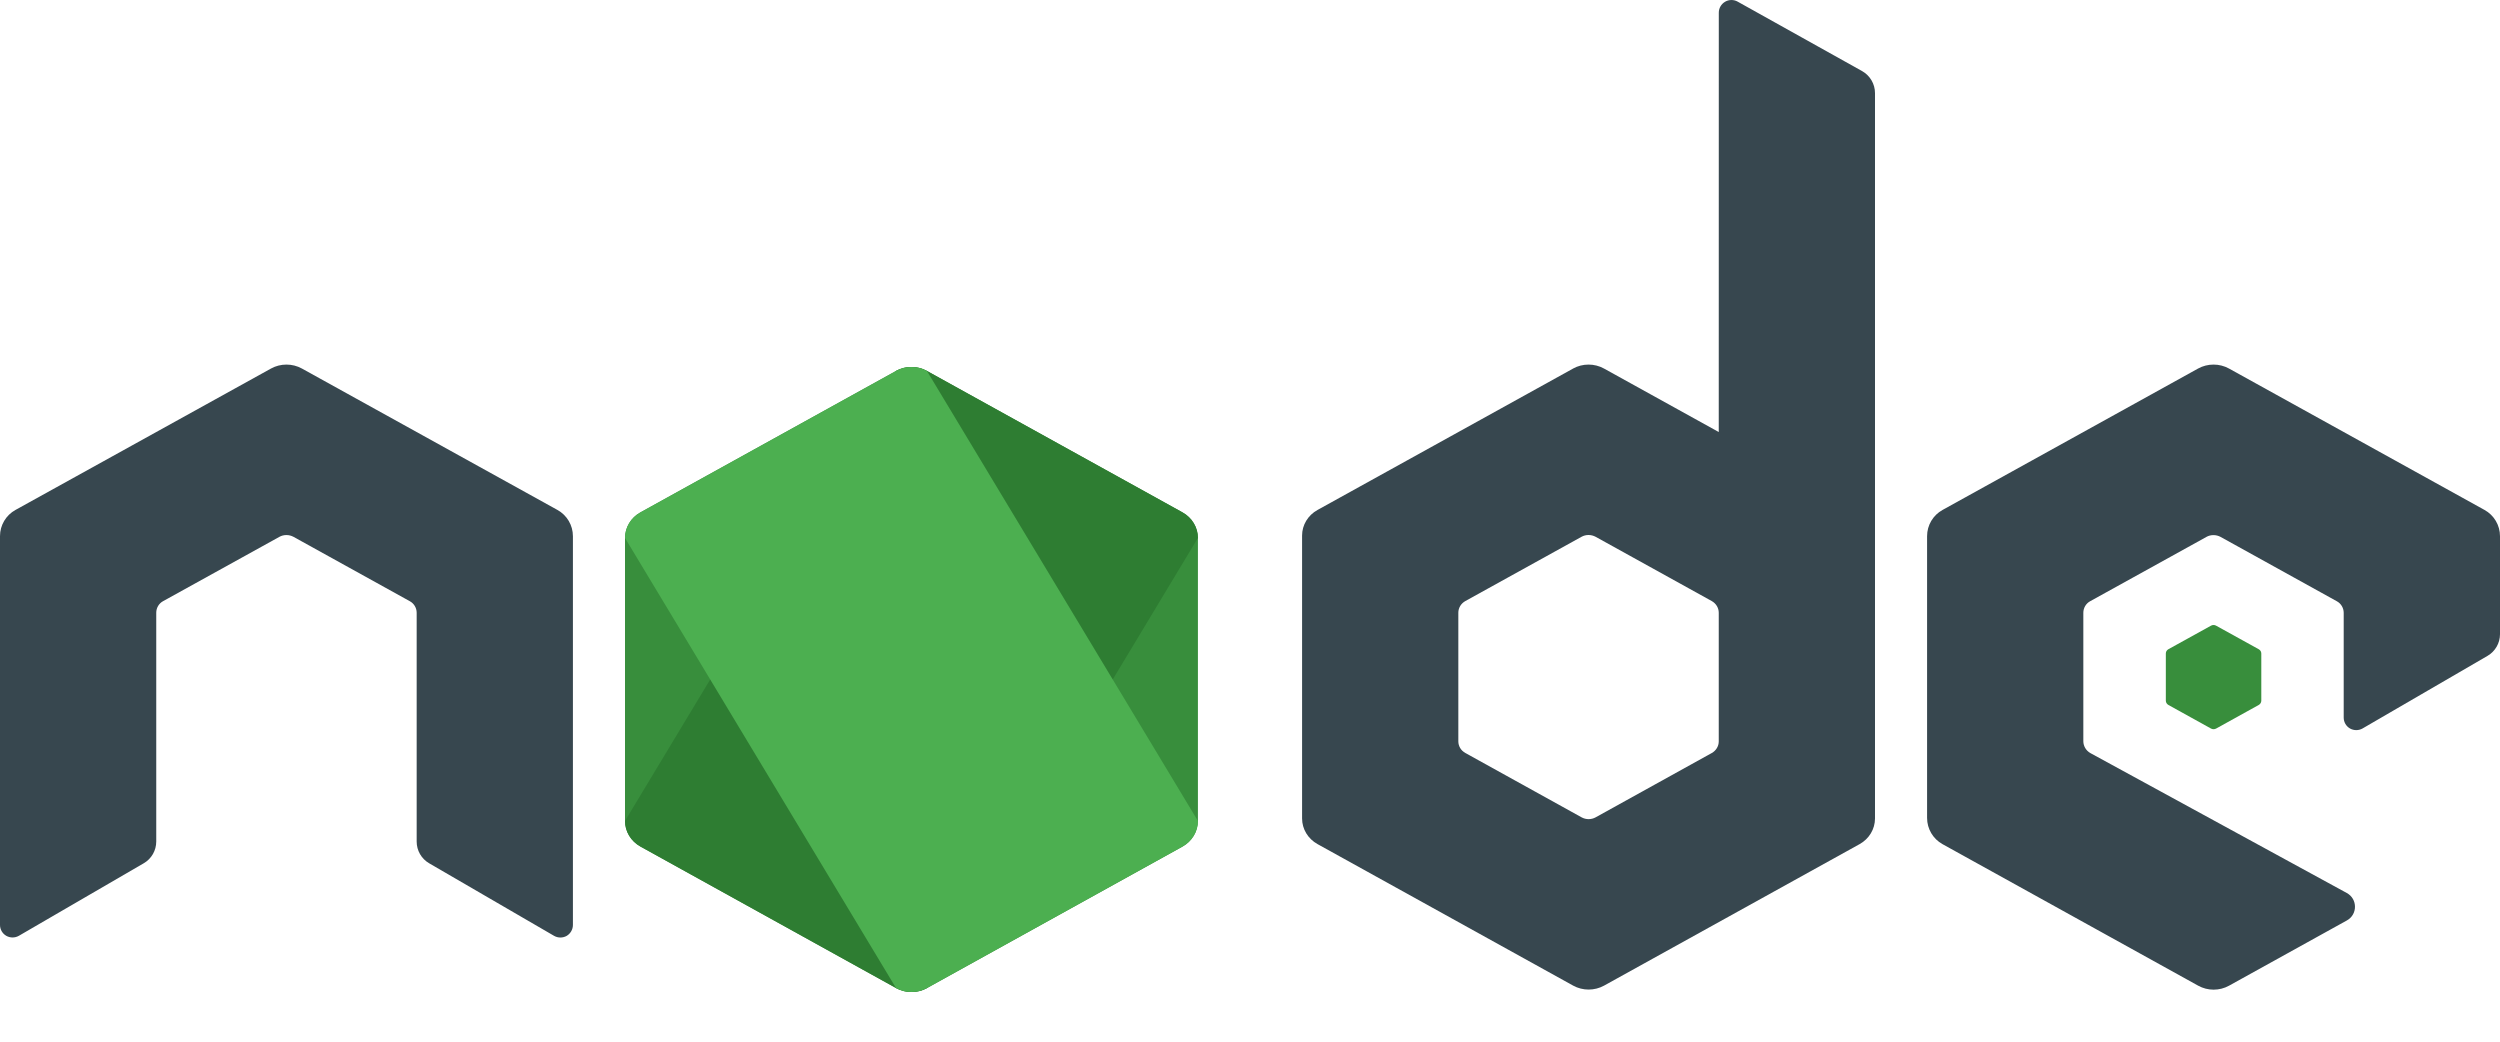 <svg width="48" height="20" viewBox="0 0 48 20" fill="none" xmlns="http://www.w3.org/2000/svg">
<path d="M17.204 7.122L12.297 9.837C12.113 9.938 12 10.126 12 10.329V15.762C12 15.965 12.113 16.152 12.297 16.254L17.205 18.971C17.388 19.072 17.615 19.072 17.798 18.971L22.705 16.254C22.887 16.152 23 15.965 23 15.762V10.329C23 10.126 22.887 9.939 22.703 9.837L17.797 7.122C17.705 7.071 17.602 7.046 17.5 7.046C17.397 7.046 17.295 7.071 17.203 7.122M42.451 12.013L41.633 12.465C41.602 12.482 41.584 12.513 41.584 12.547V13.453C41.584 13.487 41.603 13.518 41.633 13.535L42.451 13.988C42.482 14.005 42.519 14.005 42.55 13.988L43.368 13.535C43.398 13.518 43.417 13.487 43.417 13.453V12.547C43.417 12.513 43.398 12.482 43.367 12.465L42.549 12.013C42.534 12.004 42.517 12 42.5 12C42.483 12 42.466 12.004 42.451 12.013Z" fill="#388E3C"/>
<path d="M35.751 1.364L33.362 0.031C33.287 -0.011 33.195 -0.01 33.121 0.034C33.047 0.078 33.001 0.157 33.001 0.243L33 8.295L30.797 7.076C30.705 7.025 30.602 7 30.5 7C30.398 7 30.295 7.025 30.203 7.076H30.204L25.297 9.791C25.113 9.892 25 10.08 25 10.282V15.715C25 15.918 25.113 16.105 25.297 16.207L30.205 18.924C30.388 19.025 30.615 19.025 30.798 18.924L35.705 16.207C35.887 16.106 36 15.918 36 15.715V1.788C36 1.612 35.904 1.45 35.751 1.364ZM32.866 14.458L30.636 15.693C30.553 15.739 30.45 15.739 30.367 15.693L28.136 14.458C28.051 14.412 28 14.326 28 14.234V11.764C28 11.672 28.051 11.587 28.135 11.54L30.366 10.306C30.408 10.283 30.453 10.272 30.5 10.272C30.547 10.272 30.593 10.284 30.635 10.306L32.865 11.54C32.949 11.587 33 11.673 33 11.765V14.235C33 14.326 32.949 14.412 32.866 14.458Z" fill="#37474F"/>
<path d="M17.204 7.122L12 15.762C12 15.965 12.113 16.152 12.297 16.254L17.205 18.971C17.388 19.072 17.615 19.072 17.798 18.971L23 10.329C23 10.126 22.887 9.939 22.703 9.837L17.797 7.122C17.705 7.071 17.602 7.046 17.5 7.046C17.397 7.046 17.295 7.071 17.203 7.122" fill="#2E7D32"/>
<path d="M17.204 7.122L12.297 9.837C12.113 9.938 12 10.126 12 10.329L17.204 18.971C17.387 19.072 17.614 19.072 17.797 18.971L22.704 16.254C22.887 16.152 23 15.965 23 15.762L17.797 7.122C17.705 7.071 17.602 7.046 17.5 7.046C17.397 7.046 17.295 7.071 17.203 7.122" fill="#4CAF50"/>
<path d="M47.703 9.791L42.797 7.076C42.705 7.025 42.602 7 42.5 7C42.398 7 42.295 7.025 42.203 7.076L37.297 9.791C37.114 9.892 37 10.084 37 10.294V15.705C37 15.914 37.114 16.107 37.297 16.208L42.205 18.925C42.389 19.027 42.614 19.027 42.798 18.925L45.061 17.672C45.268 17.557 45.267 17.26 45.059 17.146L40.135 14.459C40.052 14.412 40 14.325 40 14.231V11.765C40 11.673 40.05 11.588 40.13 11.544L42.365 10.308H42.364C42.406 10.285 42.452 10.274 42.499 10.274C42.546 10.274 42.592 10.286 42.634 10.308L44.869 11.545C44.949 11.589 44.999 11.674 44.999 11.766V13.778C44.999 13.864 45.045 13.944 45.12 13.987C45.195 14.029 45.287 14.029 45.362 13.986L47.76 12.593C47.908 12.507 48 12.348 48 12.176V10.296C48 10.085 47.886 9.892 47.703 9.791ZM10.703 9.791L5.797 7.076C5.705 7.025 5.602 7 5.5 7C5.398 7 5.295 7.025 5.203 7.076L0.297 9.791C0.114 9.892 0 10.084 0 10.294V17.759C0 17.845 0.046 17.925 0.121 17.968C0.196 18.01 0.288 18.01 0.363 17.967L2.761 16.574C2.909 16.488 3 16.329 3 16.157V11.764C3 11.672 3.05 11.587 3.13 11.543L5.365 10.307C5.407 10.284 5.453 10.273 5.5 10.273C5.547 10.273 5.593 10.285 5.635 10.307L7.87 11.544C7.95 11.588 8 11.673 8 11.765V16.158C8 16.33 8.091 16.489 8.24 16.575L10.638 17.968C10.713 18.011 10.805 18.011 10.88 17.969C10.954 17.925 11 17.845 11 17.759V10.295C11 10.085 10.886 9.892 10.703 9.791Z" fill="#37474F"/>
</svg>
